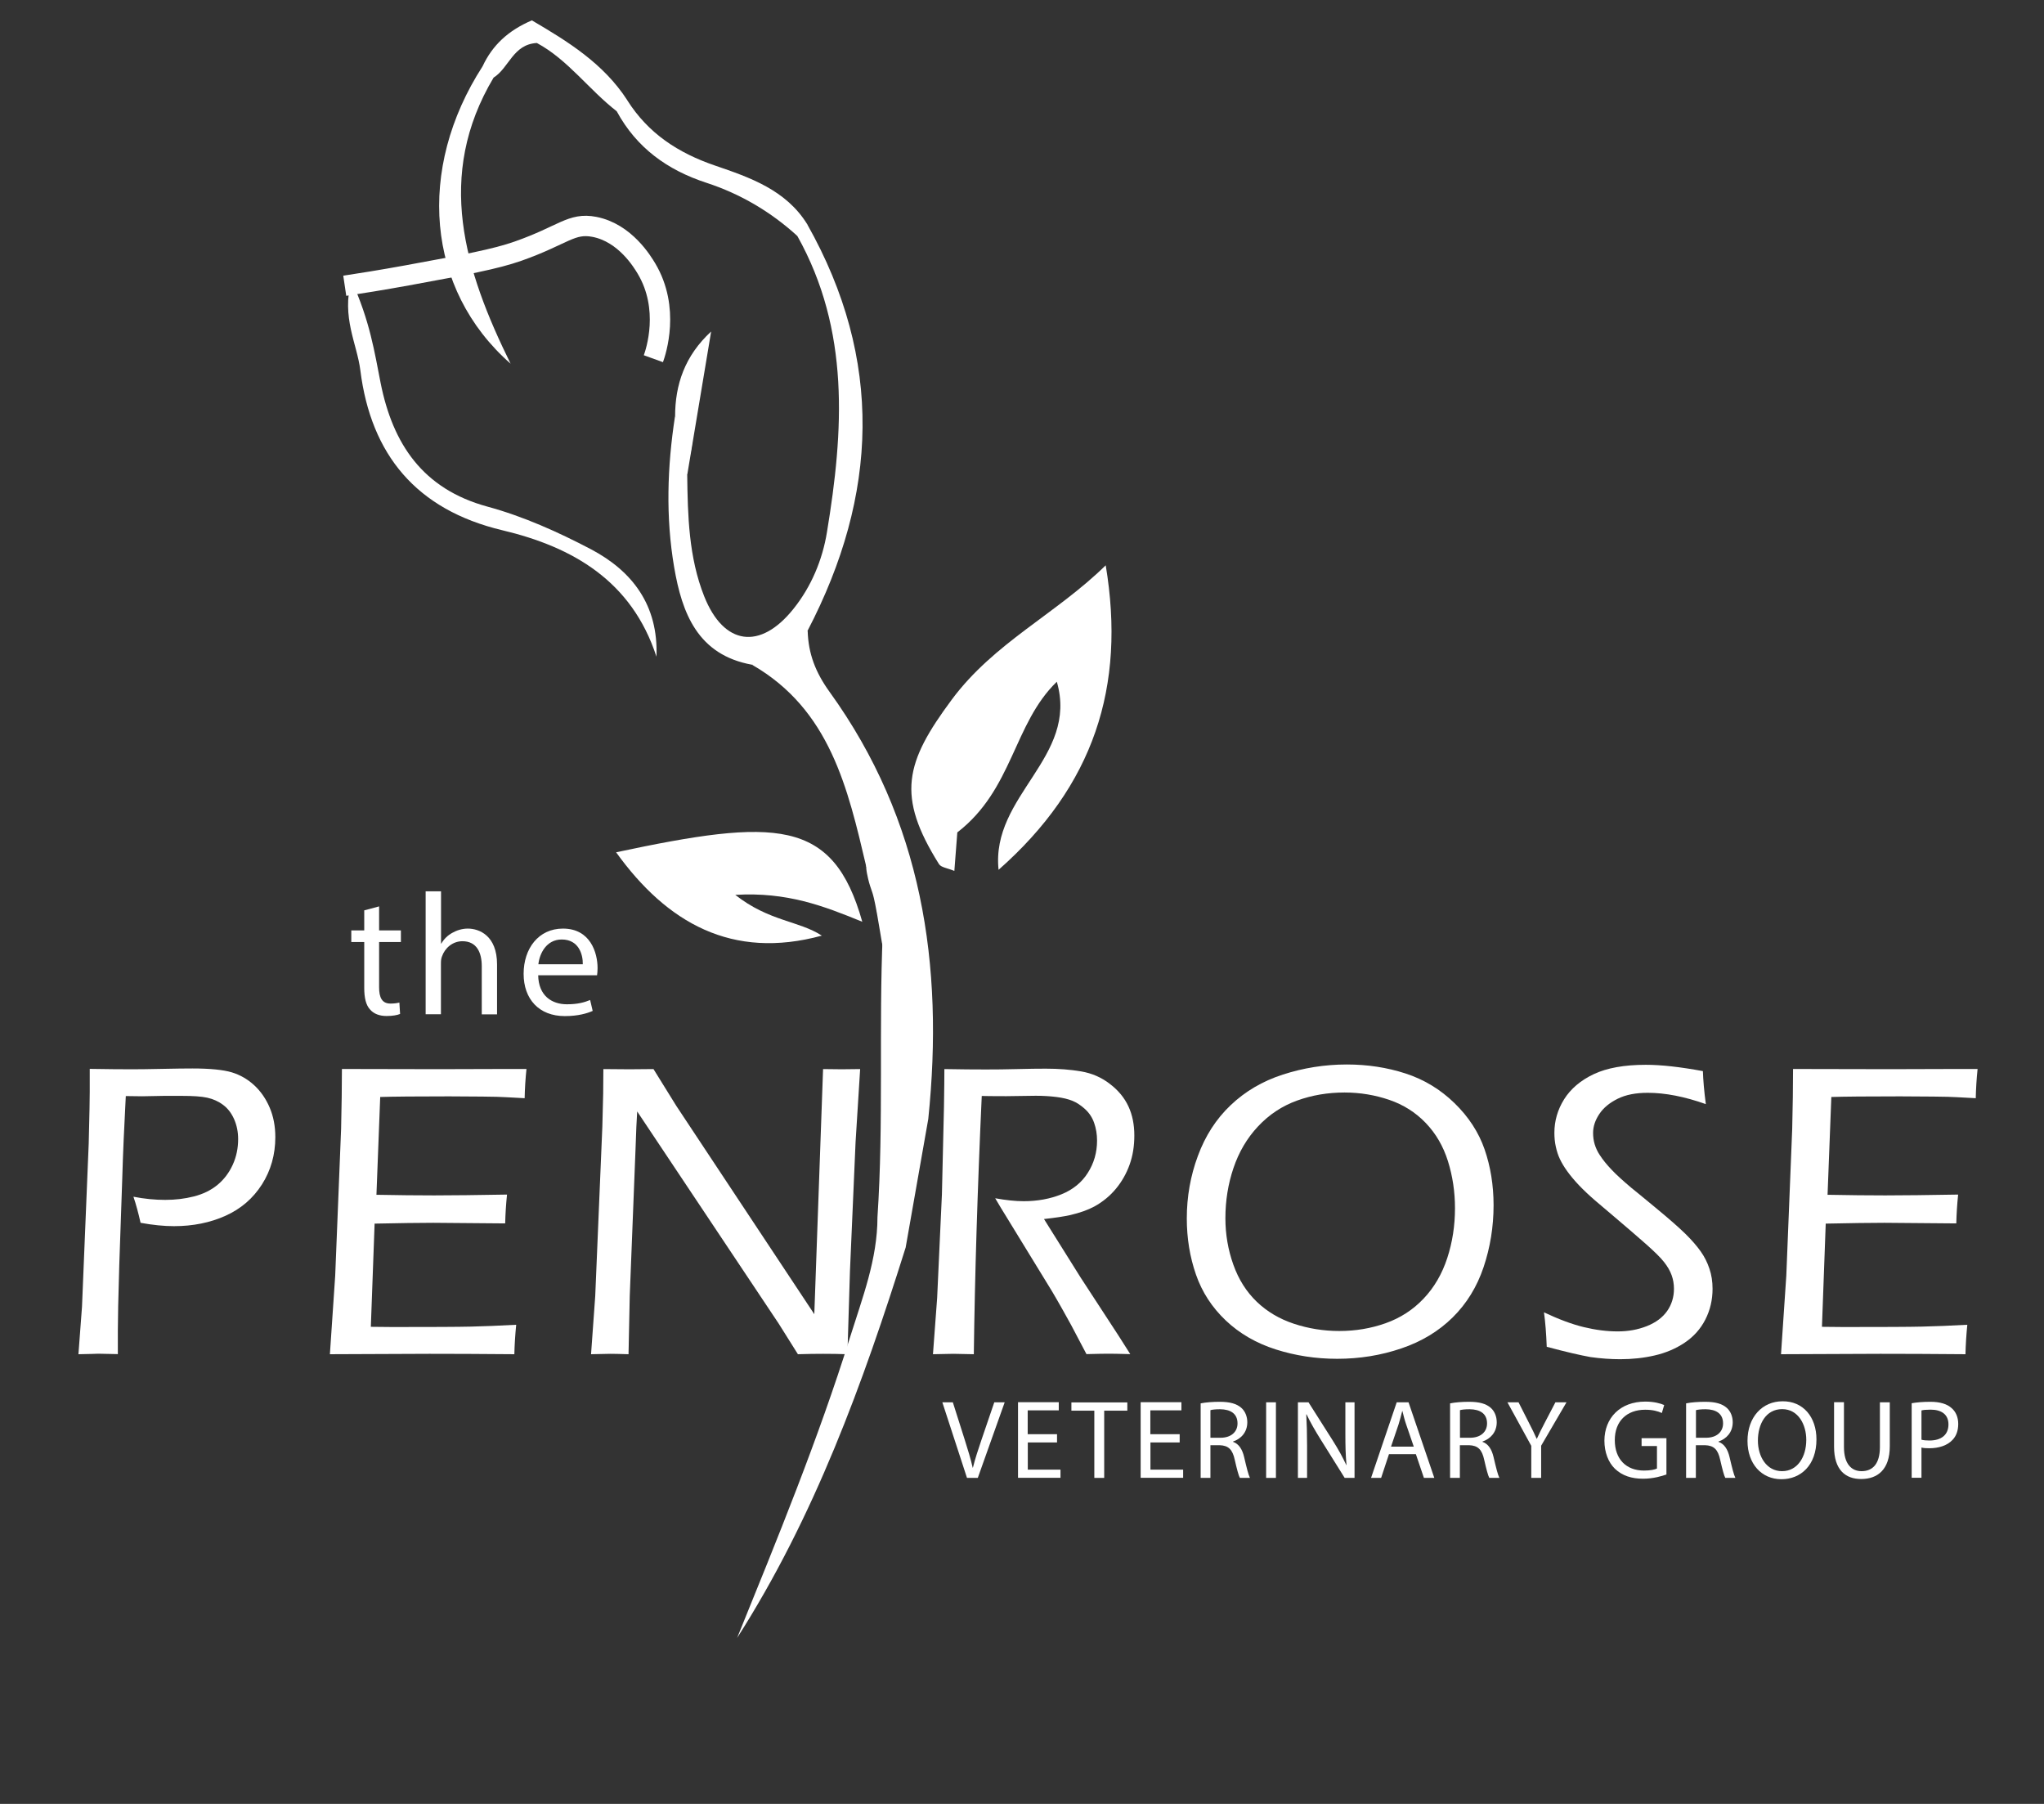 <?xml version="1.0" encoding="UTF-8"?>
<svg xmlns="http://www.w3.org/2000/svg" width="136" height="120" viewBox="0 0 136 120" fill="none">
  <rect x="0" y="0" width="136" height="120" fill="#333333" stroke="none"/>
  <path d="M60.26 82.984C57.413 92.038 54.188 100.916 49.044 108.96C51.728 102.346 54.438 95.745 56.566 88.934C57.38 86.338 58.383 83.763 58.383 80.971C58.803 74.682 58.464 68.379 58.735 62.084C58.755 61.569 58.708 61.094 58.362 60.688C58.322 59.942 58.274 59.203 58.233 58.458C58.071 58.16 57.874 57.889 57.637 57.645C56.41 52.433 55.224 47.208 50.047 44.226C50.908 42.871 51.924 41.766 53.74 41.963C53.781 43.481 54.255 44.721 55.204 46.036C61.351 54.554 62.822 64.171 61.764 74.438" fill="white"></path>
  <path d="M63.696 55.374C63.662 55.808 63.588 56.784 63.499 57.936C63.045 57.746 62.618 57.706 62.476 57.482C59.63 52.941 60.219 50.725 63.33 46.537C66.142 42.749 70.27 40.845 73.57 37.605C74.919 45.683 72.777 52.277 66.441 57.862C65.919 52.908 71.781 50.4 70.317 45.351C67.423 48.144 67.41 52.508 63.696 55.374Z" fill="white"></path>
  <path d="M48.922 59.529C51.172 61.298 53.144 61.243 54.683 62.24C48.719 63.866 44.382 61.406 40.993 56.696C51.613 54.439 55.428 54.406 57.373 61.318C54.791 60.261 52.365 59.325 48.922 59.529Z" fill="white"></path>
  <path d="M53.734 41.956C52.582 42.837 51.505 43.84 50.041 44.22C46.422 43.569 45.378 40.791 44.856 37.734C44.287 34.407 44.396 31.045 44.911 27.704C46.923 28.619 45.663 30.225 45.724 31.553C45.758 34.312 45.825 37.077 46.856 39.672C48.157 42.939 50.583 43.264 52.785 40.513C53.985 39.022 54.724 37.233 55.022 35.403C56.133 28.673 56.567 21.978 53.05 15.695C52.731 14.984 53.138 14.882 53.707 14.916C58.797 23.929 58.431 32.943 53.734 41.956Z" fill="white"></path>
  <path d="M23.381 18.65C24.614 21.347 24.919 23.421 25.326 25.481C26.133 29.52 28.118 32.529 32.435 33.702C34.821 34.352 37.132 35.389 39.327 36.541C42.072 37.992 43.814 40.262 43.678 43.684C42.038 38.642 38.107 36.385 33.425 35.274C27.698 33.912 24.682 30.239 23.977 24.641C23.754 22.852 22.71 21.117 23.381 18.65Z" fill="white"></path>
  <path d="M32.841 5.164C28.951 11.697 30.903 17.966 33.973 24.194C28.341 19.253 27.704 11.236 32.109 4.412C32.787 4.249 33.16 4.371 32.841 5.164Z" fill="white"></path>
  <path d="M53.714 14.923C53.497 15.18 53.281 15.445 53.057 15.702C51.288 14.089 49.262 12.896 46.998 12.158C44.403 11.311 42.356 9.833 41.041 7.414C40.743 6.669 41.129 6.567 41.739 6.675C43.129 8.871 45.114 10.172 47.574 11.013C49.892 11.806 52.298 12.632 53.714 14.923Z" fill="white"></path>
  <path d="M41.739 6.669C41.509 6.912 41.272 7.163 41.041 7.407C39.178 5.964 37.782 3.965 35.721 2.86C34.129 2.948 33.871 4.52 32.841 5.164C32.597 4.913 32.353 4.663 32.109 4.412C32.76 3.016 33.804 2.033 35.389 1.355C37.768 2.751 40.154 4.215 41.739 6.669Z" fill="white"></path>
  <path d="M45.731 31.56C45.128 30.347 46.165 28.788 44.918 27.711C44.918 25.583 45.562 23.672 47.317 22.052C46.788 25.217 46.26 28.389 45.731 31.56Z" fill="white"></path>
  <path d="M57.638 57.645C57.685 57.712 57.739 57.78 57.787 57.855C57.936 58.058 58.085 58.261 58.227 58.465C58.031 58.187 57.834 57.916 57.638 57.645Z" fill="white"></path>
  <path d="M22.939 19.009C23.942 18.86 25.372 18.63 27.094 18.318C30.997 17.6 32.949 17.241 34.474 16.705C37.49 15.641 38.018 14.794 39.55 15.092C41.603 15.492 42.755 17.437 43.013 17.864C44.599 20.527 43.643 23.394 43.474 23.862" stroke="white" stroke-width="1.355" stroke-miterlimit="10"></path>
  <path d="M5.219 90.086L5.456 86.928L5.903 76.058L5.957 73.72C5.964 73.347 5.971 72.981 5.971 72.622V71.104C7.13 71.124 8.072 71.131 8.79 71.131C9.224 71.131 9.895 71.124 10.789 71.104C11.691 71.084 12.362 71.077 12.802 71.077C13.981 71.077 14.849 71.165 15.418 71.334C15.981 71.504 16.482 71.795 16.916 72.195C17.349 72.595 17.695 73.096 17.946 73.686C18.197 74.275 18.319 74.933 18.319 75.644C18.319 76.81 18.02 77.861 17.431 78.789C16.834 79.724 16.028 80.415 15.005 80.876C13.981 81.337 12.836 81.567 11.575 81.567C10.911 81.567 10.166 81.493 9.353 81.344C9.21 80.707 9.055 80.124 8.878 79.609C9.603 79.751 10.308 79.819 10.993 79.819C11.657 79.819 12.294 79.745 12.904 79.589C13.514 79.433 14.029 79.182 14.469 78.823C14.903 78.464 15.242 78.016 15.486 77.481C15.73 76.946 15.845 76.376 15.845 75.773C15.845 75.299 15.757 74.865 15.581 74.458C15.405 74.059 15.161 73.733 14.849 73.503C14.537 73.266 14.185 73.11 13.792 73.022C13.399 72.934 12.822 72.9 12.077 72.9H10.911L9.454 72.927L8.37 72.913C8.262 74.94 8.18 76.783 8.133 78.443L7.936 84.156C7.869 86.325 7.841 87.775 7.841 88.507V90.079L6.547 90.052C6.398 90.059 5.951 90.073 5.219 90.086Z" fill="white"></path>
  <path d="M21.95 90.086L22.303 84.861L22.696 75.089L22.736 72.961C22.743 72.425 22.75 71.809 22.75 71.111C24.844 71.117 26.985 71.124 29.181 71.124L33.613 71.111H35.03C34.962 71.754 34.921 72.405 34.908 73.055L33.668 72.988C33.363 72.967 32.834 72.954 32.089 72.947C31.343 72.94 30.604 72.933 29.872 72.933C27.683 72.933 26.159 72.947 25.298 72.974L25.047 79.48C26.477 79.507 27.751 79.521 28.883 79.521C30.116 79.521 31.736 79.5 33.735 79.466C33.668 80.117 33.627 80.754 33.613 81.384L28.829 81.344C27.894 81.344 26.592 81.364 24.925 81.398L24.674 88.263L26.118 88.277C28.741 88.277 30.482 88.27 31.336 88.249C32.19 88.229 33.2 88.189 34.345 88.127C34.278 88.812 34.237 89.469 34.223 90.086C31.994 90.066 30.103 90.059 28.564 90.059L21.95 90.086Z" fill="white"></path>
  <path d="M39.326 90.086L39.604 86.223L40.078 74.939L40.133 72.744C40.139 72.046 40.146 71.504 40.146 71.117C40.837 71.124 41.42 71.131 41.881 71.131C42.261 71.131 42.789 71.124 43.48 71.117L44.998 73.564L54.181 87.423L54.764 71.117L56.004 71.131L57.231 71.117L56.926 75.983L56.553 84.556L56.384 90.086C55.835 90.066 55.3 90.059 54.771 90.059C54.29 90.059 53.727 90.066 53.09 90.086L51.809 88.046L42.396 73.936C42.362 74.458 42.322 75.272 42.288 76.383L41.901 86.21L41.82 90.086C41.217 90.066 40.817 90.059 40.607 90.059C40.458 90.059 40.031 90.073 39.326 90.086Z" fill="white"></path>
  <path d="M62.076 90.086L62.354 86.345L62.672 79.439L62.808 73.632C62.828 72.452 62.835 71.619 62.835 71.117C63.947 71.138 64.868 71.144 65.6 71.144C66.231 71.144 66.928 71.138 67.694 71.117C68.46 71.097 69.084 71.09 69.578 71.09C70.439 71.09 71.225 71.151 71.937 71.273C72.648 71.395 73.278 71.666 73.841 72.1C74.403 72.527 74.817 73.028 75.081 73.598C75.346 74.167 75.474 74.811 75.474 75.536C75.474 76.234 75.373 76.878 75.162 77.467C74.952 78.057 74.647 78.599 74.248 79.08C73.848 79.561 73.367 79.954 72.811 80.26C72.384 80.49 71.849 80.68 71.212 80.829C70.785 80.924 70.202 81.012 69.463 81.093L71.909 84.997L74.437 88.873C74.614 89.144 74.864 89.544 75.203 90.079C74.485 90.059 74.004 90.052 73.766 90.052C73.509 90.052 73.014 90.059 72.289 90.079L71.286 88.175C71.083 87.802 70.879 87.436 70.676 87.077C70.473 86.718 70.249 86.325 70.005 85.912L66.861 80.781C66.732 80.578 66.515 80.219 66.217 79.711C66.928 79.839 67.559 79.907 68.108 79.907C69.036 79.907 69.876 79.751 70.629 79.446C71.381 79.141 71.971 78.667 72.377 78.023C72.79 77.379 72.994 76.661 72.994 75.875C72.994 75.448 72.926 75.055 72.797 74.689C72.669 74.323 72.459 74.018 72.181 73.767C71.903 73.516 71.618 73.333 71.347 73.225C71.076 73.117 70.724 73.028 70.29 72.974C69.856 72.92 69.402 72.893 68.921 72.893L66.949 72.92C66.095 72.92 65.553 72.913 65.322 72.906C65.038 79.135 64.862 84.861 64.794 90.086L63.432 90.059C63.221 90.059 62.774 90.073 62.076 90.086Z" fill="white"></path>
  <path d="M89.611 70.812C90.98 70.812 92.282 71.009 93.515 71.409C94.748 71.809 95.833 72.466 96.775 73.381C97.717 74.296 98.388 75.326 98.781 76.464C99.174 77.603 99.377 78.843 99.377 80.178C99.377 81.608 99.153 82.977 98.713 84.292C98.272 85.606 97.581 86.725 96.653 87.64C95.724 88.555 94.586 89.246 93.237 89.7C91.882 90.161 90.465 90.391 88.968 90.391C87.551 90.391 86.189 90.181 84.888 89.768C83.587 89.354 82.475 88.71 81.56 87.843C80.645 86.975 79.981 85.959 79.575 84.787C79.168 83.614 78.965 82.374 78.965 81.052C78.965 79.609 79.209 78.22 79.704 76.891C80.192 75.563 80.917 74.438 81.879 73.523C82.841 72.608 83.993 71.924 85.356 71.483C86.718 71.043 88.134 70.812 89.611 70.812ZM89.462 72.676C88.351 72.676 87.3 72.852 86.304 73.212C85.308 73.571 84.447 74.14 83.709 74.926C82.97 75.712 82.428 76.641 82.069 77.705C81.71 78.769 81.533 79.88 81.533 81.039C81.533 82.11 81.71 83.14 82.062 84.129C82.414 85.119 82.936 85.939 83.621 86.596C84.305 87.253 85.132 87.741 86.094 88.06C87.056 88.378 88.066 88.541 89.11 88.541C90.188 88.541 91.211 88.371 92.187 88.026C93.163 87.68 94.01 87.138 94.715 86.393C95.426 85.647 95.948 84.746 96.293 83.695C96.639 82.638 96.809 81.534 96.809 80.375C96.809 79.284 96.653 78.24 96.341 77.244C96.029 76.248 95.534 75.4 94.857 74.696C94.179 73.991 93.366 73.483 92.431 73.164C91.495 72.846 90.506 72.676 89.462 72.676Z" fill="white"></path>
  <path d="M102.914 89.591C102.881 88.71 102.82 87.945 102.731 87.301C103.714 87.762 104.595 88.094 105.381 88.283C106.167 88.473 106.92 88.568 107.638 88.568C108.336 88.568 108.98 88.453 109.576 88.216C110.173 87.978 110.62 87.646 110.925 87.213C111.223 86.786 111.379 86.291 111.379 85.735C111.379 85.41 111.325 85.105 111.223 84.827C111.121 84.543 110.959 84.258 110.728 83.966C110.505 83.675 110.105 83.282 109.549 82.787C108.993 82.293 108.194 81.608 107.164 80.734L106.133 79.86C105.747 79.528 105.395 79.195 105.076 78.864C104.758 78.531 104.5 78.22 104.283 77.921C104.067 77.623 103.904 77.345 103.789 77.101C103.673 76.858 103.585 76.586 103.518 76.281C103.45 75.977 103.423 75.671 103.423 75.36C103.423 74.56 103.64 73.815 104.073 73.123C104.507 72.432 105.164 71.87 106.039 71.456C106.913 71.043 108.072 70.833 109.508 70.833C110.539 70.833 111.799 70.975 113.304 71.253C113.324 71.849 113.385 72.581 113.5 73.449C112.084 72.947 110.796 72.696 109.637 72.696C108.837 72.696 108.173 72.825 107.638 73.09C107.103 73.354 106.696 73.686 106.418 74.099C106.14 74.513 105.998 74.933 105.998 75.367C105.998 75.624 106.032 75.882 106.106 76.126C106.181 76.37 106.289 76.607 106.438 76.83C106.649 77.156 106.913 77.481 107.231 77.813C107.543 78.145 107.984 78.545 108.539 79.013C108.682 79.121 109.21 79.561 110.132 80.32C111.054 81.079 111.724 81.669 112.145 82.082C112.565 82.496 112.904 82.889 113.154 83.241C113.405 83.594 113.602 83.98 113.737 84.394C113.88 84.807 113.947 85.254 113.947 85.735C113.947 86.474 113.785 87.159 113.466 87.782C113.148 88.405 112.687 88.921 112.09 89.32C111.494 89.72 110.83 89.998 110.098 90.167C109.366 90.337 108.6 90.418 107.807 90.418C107.17 90.418 106.506 90.371 105.829 90.276C105.151 90.154 104.175 89.93 102.914 89.591Z" fill="white"></path>
  <path d="M118.502 90.086L118.854 84.861L119.247 75.089L119.288 72.961C119.295 72.425 119.302 71.809 119.302 71.111C121.396 71.117 123.537 71.124 125.733 71.124L130.165 71.111H131.581C131.514 71.754 131.473 72.405 131.459 73.055L130.219 72.988C129.914 72.967 129.386 72.954 128.64 72.947C127.895 72.94 127.156 72.933 126.424 72.933C124.235 72.933 122.71 72.947 121.85 72.974L121.599 79.48C123.029 79.507 124.303 79.521 125.435 79.521C126.668 79.521 128.288 79.5 130.287 79.466C130.219 80.117 130.179 80.754 130.165 81.384L125.381 81.344C124.445 81.344 123.144 81.364 121.477 81.398L121.226 88.263L122.67 88.277C125.292 88.277 127.034 88.27 127.888 88.249C128.749 88.229 129.752 88.189 130.897 88.127C130.829 88.812 130.789 89.469 130.775 90.086C128.545 90.066 126.655 90.059 125.116 90.059L118.502 90.086Z" fill="white"></path>
  <path d="M64.34 98.313L62.7 93.285H63.398L64.184 95.758C64.401 96.436 64.584 97.046 64.72 97.636H64.733C64.876 97.053 65.086 96.422 65.309 95.765L66.156 93.285H66.848L65.059 98.313H64.34Z" fill="white"></path>
  <path d="M70.338 95.955H68.386V97.764H70.561V98.307H67.735V93.278H70.446V93.82H68.379V95.406H70.331V95.955H70.338Z" fill="white"></path>
  <path d="M72.812 93.841H71.287V93.292H75.008V93.841H73.469V98.313H72.812V93.841Z" fill="white"></path>
  <path d="M78.498 95.955H76.546V97.764H78.722V98.307H75.895V93.278H78.606V93.82H76.539V95.406H78.491V95.955H78.498Z" fill="white"></path>
  <path d="M79.9 93.353C80.226 93.285 80.7 93.251 81.147 93.251C81.838 93.251 82.286 93.38 82.597 93.657C82.848 93.881 82.991 94.227 82.991 94.613C82.991 95.277 82.57 95.718 82.042 95.894V95.914C82.428 96.05 82.659 96.409 82.781 96.931C82.943 97.629 83.065 98.117 83.167 98.313H82.496C82.415 98.171 82.299 97.737 82.157 97.114C82.008 96.422 81.737 96.158 81.147 96.138H80.537V98.313H79.887V93.353H79.9ZM80.544 95.643H81.208C81.9 95.643 82.34 95.264 82.34 94.688C82.34 94.037 81.872 93.752 81.181 93.746C80.869 93.746 80.646 93.773 80.537 93.807V95.643H80.544Z" fill="white"></path>
  <path d="M84.895 93.285V98.313H84.244V93.285H84.895Z" fill="white"></path>
  <path d="M86.358 98.313V93.285H87.063L88.676 95.826C89.049 96.416 89.34 96.944 89.577 97.459L89.591 97.453C89.53 96.782 89.516 96.172 89.516 95.386V93.285H90.126V98.313H89.469L87.876 95.765C87.524 95.203 87.192 94.633 86.934 94.085L86.914 94.091C86.948 94.722 86.968 95.331 86.968 96.165V98.313H86.358Z" fill="white"></path>
  <path d="M92.417 96.734L91.895 98.313H91.225L92.932 93.285H93.719L95.433 98.313H94.742L94.207 96.734H92.417ZM94.064 96.226L93.569 94.782C93.454 94.457 93.386 94.159 93.312 93.868H93.298C93.224 94.166 93.142 94.471 93.048 94.776L92.553 96.233H94.064V96.226Z" fill="white"></path>
  <path d="M96.497 93.353C96.822 93.285 97.297 93.251 97.744 93.251C98.435 93.251 98.882 93.38 99.194 93.657C99.445 93.881 99.587 94.227 99.587 94.613C99.587 95.277 99.167 95.718 98.638 95.894V95.914C99.025 96.05 99.255 96.409 99.377 96.931C99.54 97.629 99.662 98.117 99.763 98.313H99.093C99.011 98.171 98.896 97.737 98.754 97.114C98.605 96.422 98.334 96.158 97.744 96.138H97.134V98.313H96.483V93.353H96.497ZM97.147 95.643H97.812C98.503 95.643 98.943 95.264 98.943 94.688C98.943 94.037 98.476 93.752 97.785 93.746C97.473 93.746 97.249 93.773 97.141 93.807V95.643H97.147Z" fill="white"></path>
  <path d="M101.885 98.313V96.179L100.299 93.285H101.038L101.742 94.674C101.939 95.054 102.088 95.359 102.244 95.711H102.257C102.4 95.386 102.569 95.054 102.766 94.674L103.491 93.285H104.229L102.542 96.172V98.313H101.885Z" fill="white"></path>
  <path d="M110.871 98.09C110.58 98.191 110.004 98.368 109.326 98.368C108.567 98.368 107.937 98.171 107.449 97.703C107.015 97.283 106.751 96.612 106.751 95.833C106.758 94.335 107.788 93.237 109.475 93.237C110.058 93.237 110.512 93.366 110.729 93.468L110.573 93.996C110.302 93.874 109.97 93.779 109.462 93.779C108.242 93.779 107.442 94.538 107.442 95.799C107.442 97.073 108.208 97.825 109.38 97.825C109.807 97.825 110.099 97.764 110.248 97.69V96.192H109.225V95.67H110.878V98.09H110.871Z" fill="white"></path>
  <path d="M112.199 93.353C112.524 93.285 112.999 93.251 113.446 93.251C114.137 93.251 114.585 93.38 114.896 93.657C115.147 93.881 115.289 94.227 115.289 94.613C115.289 95.277 114.869 95.718 114.341 95.894V95.914C114.727 96.05 114.957 96.409 115.079 96.931C115.242 97.629 115.364 98.117 115.466 98.313H114.795C114.713 98.171 114.598 97.737 114.456 97.114C114.307 96.422 114.036 96.158 113.446 96.138H112.836V98.313H112.186V93.353H112.199ZM112.85 95.643H113.514C114.205 95.643 114.646 95.264 114.646 94.688C114.646 94.037 114.178 93.752 113.487 93.746C113.175 93.746 112.951 93.773 112.843 93.807V95.643H112.85Z" fill="white"></path>
  <path d="M120.86 95.752C120.86 97.48 119.81 98.401 118.529 98.401C117.201 98.401 116.272 97.371 116.272 95.853C116.272 94.261 117.262 93.217 118.604 93.217C119.973 93.204 120.86 94.261 120.86 95.752ZM116.964 95.833C116.964 96.904 117.547 97.866 118.57 97.866C119.6 97.866 120.183 96.917 120.183 95.779C120.183 94.782 119.661 93.739 118.577 93.739C117.499 93.739 116.964 94.728 116.964 95.833Z" fill="white"></path>
  <path d="M122.69 93.285V96.26C122.69 97.385 123.191 97.866 123.862 97.866C124.607 97.866 125.082 97.371 125.082 96.26V93.285H125.739V96.213C125.739 97.758 124.926 98.388 123.835 98.388C122.805 98.388 122.032 97.798 122.032 96.24V93.278H122.69V93.285Z" fill="white"></path>
  <path d="M127.196 93.346C127.508 93.291 127.921 93.251 128.443 93.251C129.087 93.251 129.555 93.4 129.853 93.671C130.131 93.908 130.293 94.274 130.293 94.722C130.293 95.175 130.158 95.535 129.907 95.792C129.561 96.158 129.006 96.341 128.369 96.341C128.172 96.341 127.996 96.334 127.847 96.294V98.306H127.196V93.346ZM127.847 95.772C127.989 95.812 128.165 95.826 128.382 95.826C129.168 95.826 129.643 95.447 129.643 94.755C129.643 94.091 129.175 93.773 128.457 93.773C128.172 93.773 127.955 93.793 127.847 93.827V95.772Z" fill="white"></path>
  <path d="M25.224 60.295V61.894H26.674V62.666H25.224V65.675C25.224 66.367 25.421 66.76 25.983 66.76C26.247 66.76 26.444 66.726 26.573 66.692L26.62 67.451C26.424 67.532 26.112 67.587 25.719 67.587C25.244 67.587 24.865 67.438 24.628 67.16C24.343 66.861 24.235 66.367 24.235 65.709V62.666H23.374V61.894H24.235V60.559L25.224 60.295Z" fill="white"></path>
  <path d="M28.328 59.292H29.345V62.768H29.365C29.528 62.483 29.778 62.226 30.09 62.057C30.388 61.887 30.747 61.772 31.127 61.772C31.879 61.772 33.072 62.233 33.072 64.157V67.478H32.055V64.273C32.055 63.371 31.723 62.612 30.768 62.612C30.11 62.612 29.595 63.073 29.406 63.629C29.351 63.764 29.338 63.913 29.338 64.11V67.471H28.321V59.292H28.328Z" fill="white"></path>
  <path d="M35.809 64.869C35.829 66.238 36.71 66.807 37.72 66.807C38.445 66.807 38.886 66.679 39.265 66.523L39.435 67.248C39.075 67.41 38.465 67.593 37.578 67.593C35.863 67.593 34.84 66.462 34.84 64.781C34.84 63.1 35.829 61.772 37.456 61.772C39.279 61.772 39.76 63.371 39.76 64.401C39.76 64.612 39.74 64.767 39.726 64.876H35.809V64.869ZM38.777 64.144C38.791 63.5 38.513 62.497 37.374 62.497C36.351 62.497 35.897 63.439 35.822 64.144H38.777Z" fill="white"></path>
  <path d="M57.759 58.445C57.854 58.858 57.942 59.068 58.044 59.38C58.091 59.522 58.173 59.786 58.356 60.803C58.694 62.66 58.688 63.202 58.932 63.256C59.176 63.31 59.467 62.816 59.535 62.7C60.05 61.826 59.833 60.85 59.603 59.868C59.426 59.122 59.115 57.875 58.247 57.401C58.145 57.347 57.895 57.218 57.752 57.313C57.542 57.462 57.658 57.997 57.759 58.445Z" fill="white"></path>
</svg>
